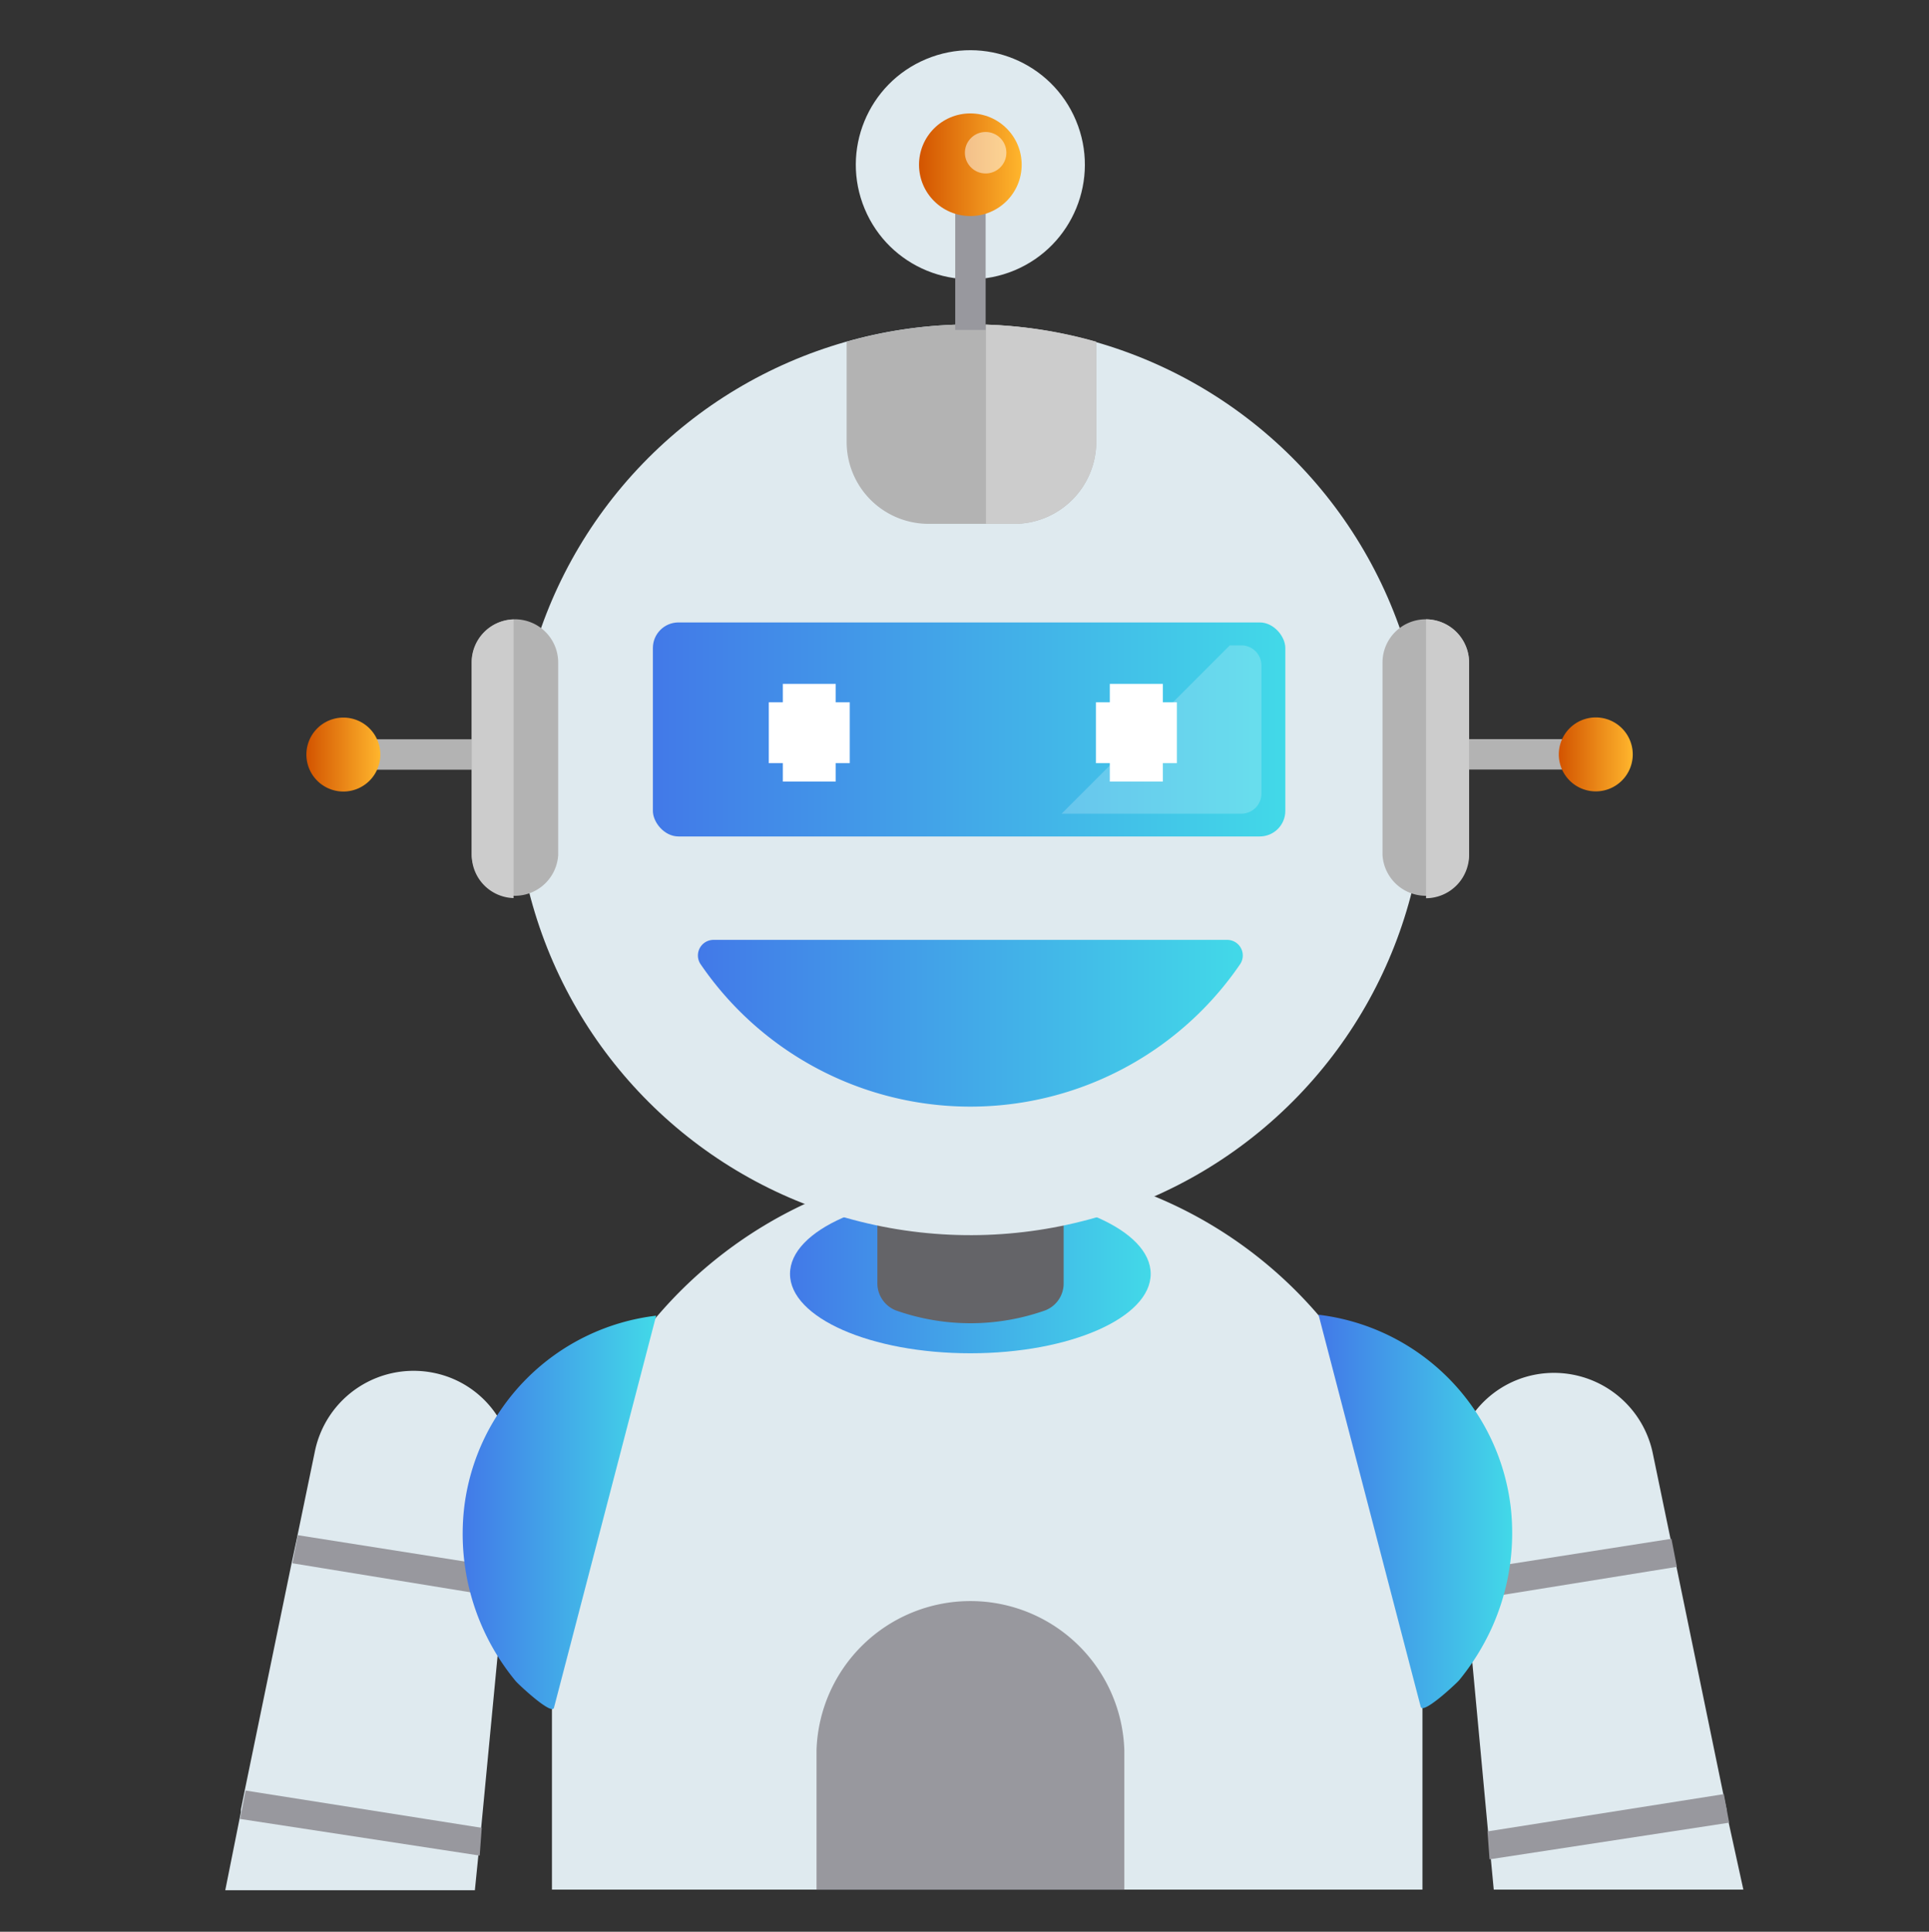 <svg id="Layer_1" data-name="Layer 1" xmlns="http://www.w3.org/2000/svg" xmlns:xlink="http://www.w3.org/1999/xlink" viewBox="0 0 123.65 123.83"><rect x="0" y="0" width="123.65" height="123.83" fill="#333333" stroke="none"/><defs><style>.cls-1{fill:#dfeaef;}.cls-2{fill:#98989e;}.cls-3{fill:url(#linear-gradient);}.cls-4{fill:url(#linear-gradient-2);}.cls-5{fill:url(#linear-gradient-3);}.cls-6{fill:#646468;}.cls-7{fill:url(#linear-gradient-4);}.cls-8{fill:url(#linear-gradient-5);}.cls-16,.cls-9{fill:#fff;}.cls-10{opacity:0.2;}.cls-11{fill:#b3b3b3;}.cls-12{fill:#ccc;}.cls-13{fill:url(#linear-gradient-6);}.cls-14{fill:url(#linear-gradient-7);}.cls-15{fill:url(#linear-gradient-8);}.cls-16{opacity:0.5;}</style><linearGradient id="linear-gradient" x1="84.52" y1="96.89" x2="96.94" y2="96.89" gradientUnits="userSpaceOnUse"><stop offset="0" stop-color="#4279e8"/><stop offset="1" stop-color="#42d9e8"/></linearGradient><linearGradient id="linear-gradient-2" x1="29.65" y1="96.95" x2="42.06" y2="96.95" xlink:href="#linear-gradient"/><linearGradient id="linear-gradient-3" x1="50.64" y1="81.66" x2="73.76" y2="81.66" xlink:href="#linear-gradient"/><linearGradient id="linear-gradient-4" x1="44.75" y1="65.6" x2="79.65" y2="65.6" xlink:href="#linear-gradient"/><linearGradient id="linear-gradient-5" x1="41.85" y1="46.77" x2="82.4" y2="46.77" xlink:href="#linear-gradient"/><linearGradient id="linear-gradient-6" x1="99.92" y1="48.36" x2="104.65" y2="48.36" gradientUnits="userSpaceOnUse"><stop offset="0" stop-color="#d35400"/><stop offset="1" stop-color="#ffb62d"/></linearGradient><linearGradient id="linear-gradient-7" x1="19.65" y1="48.36" x2="24.38" y2="48.36" xlink:href="#linear-gradient-6"/><linearGradient id="linear-gradient-8" x1="58.91" y1="10.56" x2="65.49" y2="10.56" xlink:href="#linear-gradient-6"/></defs><path class="cls-1" d="M91.18,102.48v18.65H35.38V102.74A28.24,28.24,0,0,1,42,84.52v0a28.06,28.06,0,0,1,9.56-7.33,27.45,27.45,0,0,1,4.65-1.7,28,28,0,0,1,7-.9,27.2,27.2,0,0,1,4.89.43A26.9,26.9,0,0,1,74,76.69a27.86,27.86,0,0,1,17.22,25.79Z"/><path class="cls-2" d="M72.07,112.19v8.94H52.34v-8.94a9.87,9.87,0,0,1,19.73,0Z"/><path class="cls-1" d="M111.75,121.13h-16l-.19-2-.18-1.77-1-10.75L93.19,95.09a6.5,6.5,0,0,1,1.38-4.63,6.39,6.39,0,0,1,3.73-2.32,6.47,6.47,0,0,1,7.64,5l1.14,5.5.38,1.79h0l3,14.55.21,1,0,.22Z"/><polygon class="cls-2" points="94.15 102.59 93.8 100.73 107.14 98.64 107.49 100.44 94.15 102.59"/><polygon class="cls-2" points="95.48 119.19 95.35 117.4 110.5 115.01 110.84 116.84 95.48 119.19"/><path class="cls-3" d="M91.07,109.41c.14.52,2.27-1.48,2.46-1.7a15.29,15.29,0,0,0,2.09-3.35,14.79,14.79,0,0,0,1.22-7.73A14.09,14.09,0,0,0,84.52,84.28S91,109.16,91.07,109.41Z"/><path class="cls-1" d="M33,94.85l-.55,5.67h0l-.14,1.4-.06.49-.36,3.8-1.05,11-.18,1.77-.22,2.19h-16l1-5,0-.17.23-1.14,3-14.55.38-1.79,1.14-5.51a6.46,6.46,0,0,1,7.64-5,6.35,6.35,0,0,1,4,2.69A6.46,6.46,0,0,1,33,94.85Z"/><polygon class="cls-2" points="32.29 102.42 32.52 100.53 19.09 98.41 18.74 100.21 32.29 102.42"/><polygon class="cls-2" points="30.75 118.95 30.88 117.17 15.74 114.78 15.39 116.6 30.75 118.95"/><path class="cls-4" d="M35.51,109.47c-.13.52-2.26-1.48-2.45-1.7a14.81,14.81,0,0,1-3.31-11.09A14.06,14.06,0,0,1,42.06,84.34S35.58,109.22,35.51,109.47Z"/><ellipse class="cls-5" cx="62.2" cy="81.66" rx="11.56" ry="5.09"/><path class="cls-6" d="M56.24,63.88V82.22A1.87,1.87,0,0,0,57.42,84,14.34,14.34,0,0,0,67,84a1.85,1.85,0,0,0,1.18-1.74V63.88Z"/><circle class="cls-1" cx="62.2" cy="49.98" r="29.19" transform="translate(-1.33 98.26) rotate(-76.01)"/><path class="cls-7" d="M45.77,60.25a1,1,0,0,0-.84,1.59,20.94,20.94,0,0,0,34.54,0,1,1,0,0,0-.84-1.59Z"/><rect class="cls-8" x="41.85" y="39.9" width="40.54" height="13.72" rx="1.64"/><polygon class="cls-9" points="53.57 43.84 50.18 43.84 50.18 45.02 49.28 45.02 49.28 48.92 50.18 48.92 50.18 50.1 53.57 50.1 53.57 48.92 54.47 48.92 54.47 45.02 53.57 45.02 53.57 43.84"/><polygon class="cls-9" points="75.44 45.02 74.54 45.02 74.54 43.84 71.14 43.84 71.14 45.02 70.25 45.02 70.25 48.92 71.14 48.92 71.14 50.1 74.54 50.1 74.54 48.92 75.44 48.92 75.44 45.02"/><g class="cls-10"><path class="cls-9" d="M79.57,41.37h-.74L68.05,52.16H79.57a1.29,1.29,0,0,0,1.29-1.29V42.66A1.29,1.29,0,0,0,79.57,41.37Z"/></g><path class="cls-11" d="M59.45,33.58H65a5.26,5.26,0,0,0,5.27-5.26V21.91a29.24,29.24,0,0,0-16,0v6.41A5.25,5.25,0,0,0,59.45,33.58Z"/><path class="cls-12" d="M63.2,20.81V33.58H65a5.26,5.26,0,0,0,5.27-5.26V21.91A29,29,0,0,0,63.2,20.81Z"/><path class="cls-11" d="M91.39,39.7a2.77,2.77,0,0,0-2.77,2.77V54.81a2.78,2.78,0,0,0,5.55,0V42.47A2.78,2.78,0,0,0,91.39,39.7Z"/><rect class="cls-11" x="91.7" y="47.39" width="10.89" height="1.95" transform="translate(194.29 96.72) rotate(180)"/><path class="cls-13" d="M99.92,48.36a2.37,2.37,0,1,1,2.37,2.37A2.37,2.37,0,0,1,99.92,48.36Z"/><path class="cls-12" d="M91.41,39.7V57.58a2.78,2.78,0,0,0,2.76-2.77V42.47A2.78,2.78,0,0,0,91.41,39.7Z"/><path class="cls-11" d="M33,39.7a2.77,2.77,0,0,0-2.77,2.77V54.81a2.78,2.78,0,0,0,5.55,0V42.47A2.77,2.77,0,0,0,33,39.7Z"/><rect class="cls-11" x="21.71" y="47.39" width="10.89" height="1.95"/><path class="cls-14" d="M24.38,48.36A2.37,2.37,0,1,1,22,46,2.37,2.37,0,0,1,24.38,48.36Z"/><path class="cls-12" d="M30.24,42.47V54.81a2.76,2.76,0,0,0,2.68,2.76V39.71A2.76,2.76,0,0,0,30.24,42.47Z"/><circle class="cls-1" cx="62.2" cy="10.56" r="7.34" transform="translate(0.74 24.81) rotate(-22.69)"/><rect class="cls-2" x="56.76" y="14.72" width="10.89" height="1.95" transform="translate(77.9 -46.5) rotate(90)"/><circle class="cls-15" cx="62.2" cy="10.56" r="3.29"/><circle class="cls-16" cx="63.18" cy="9.79" r="1.33"/></svg>